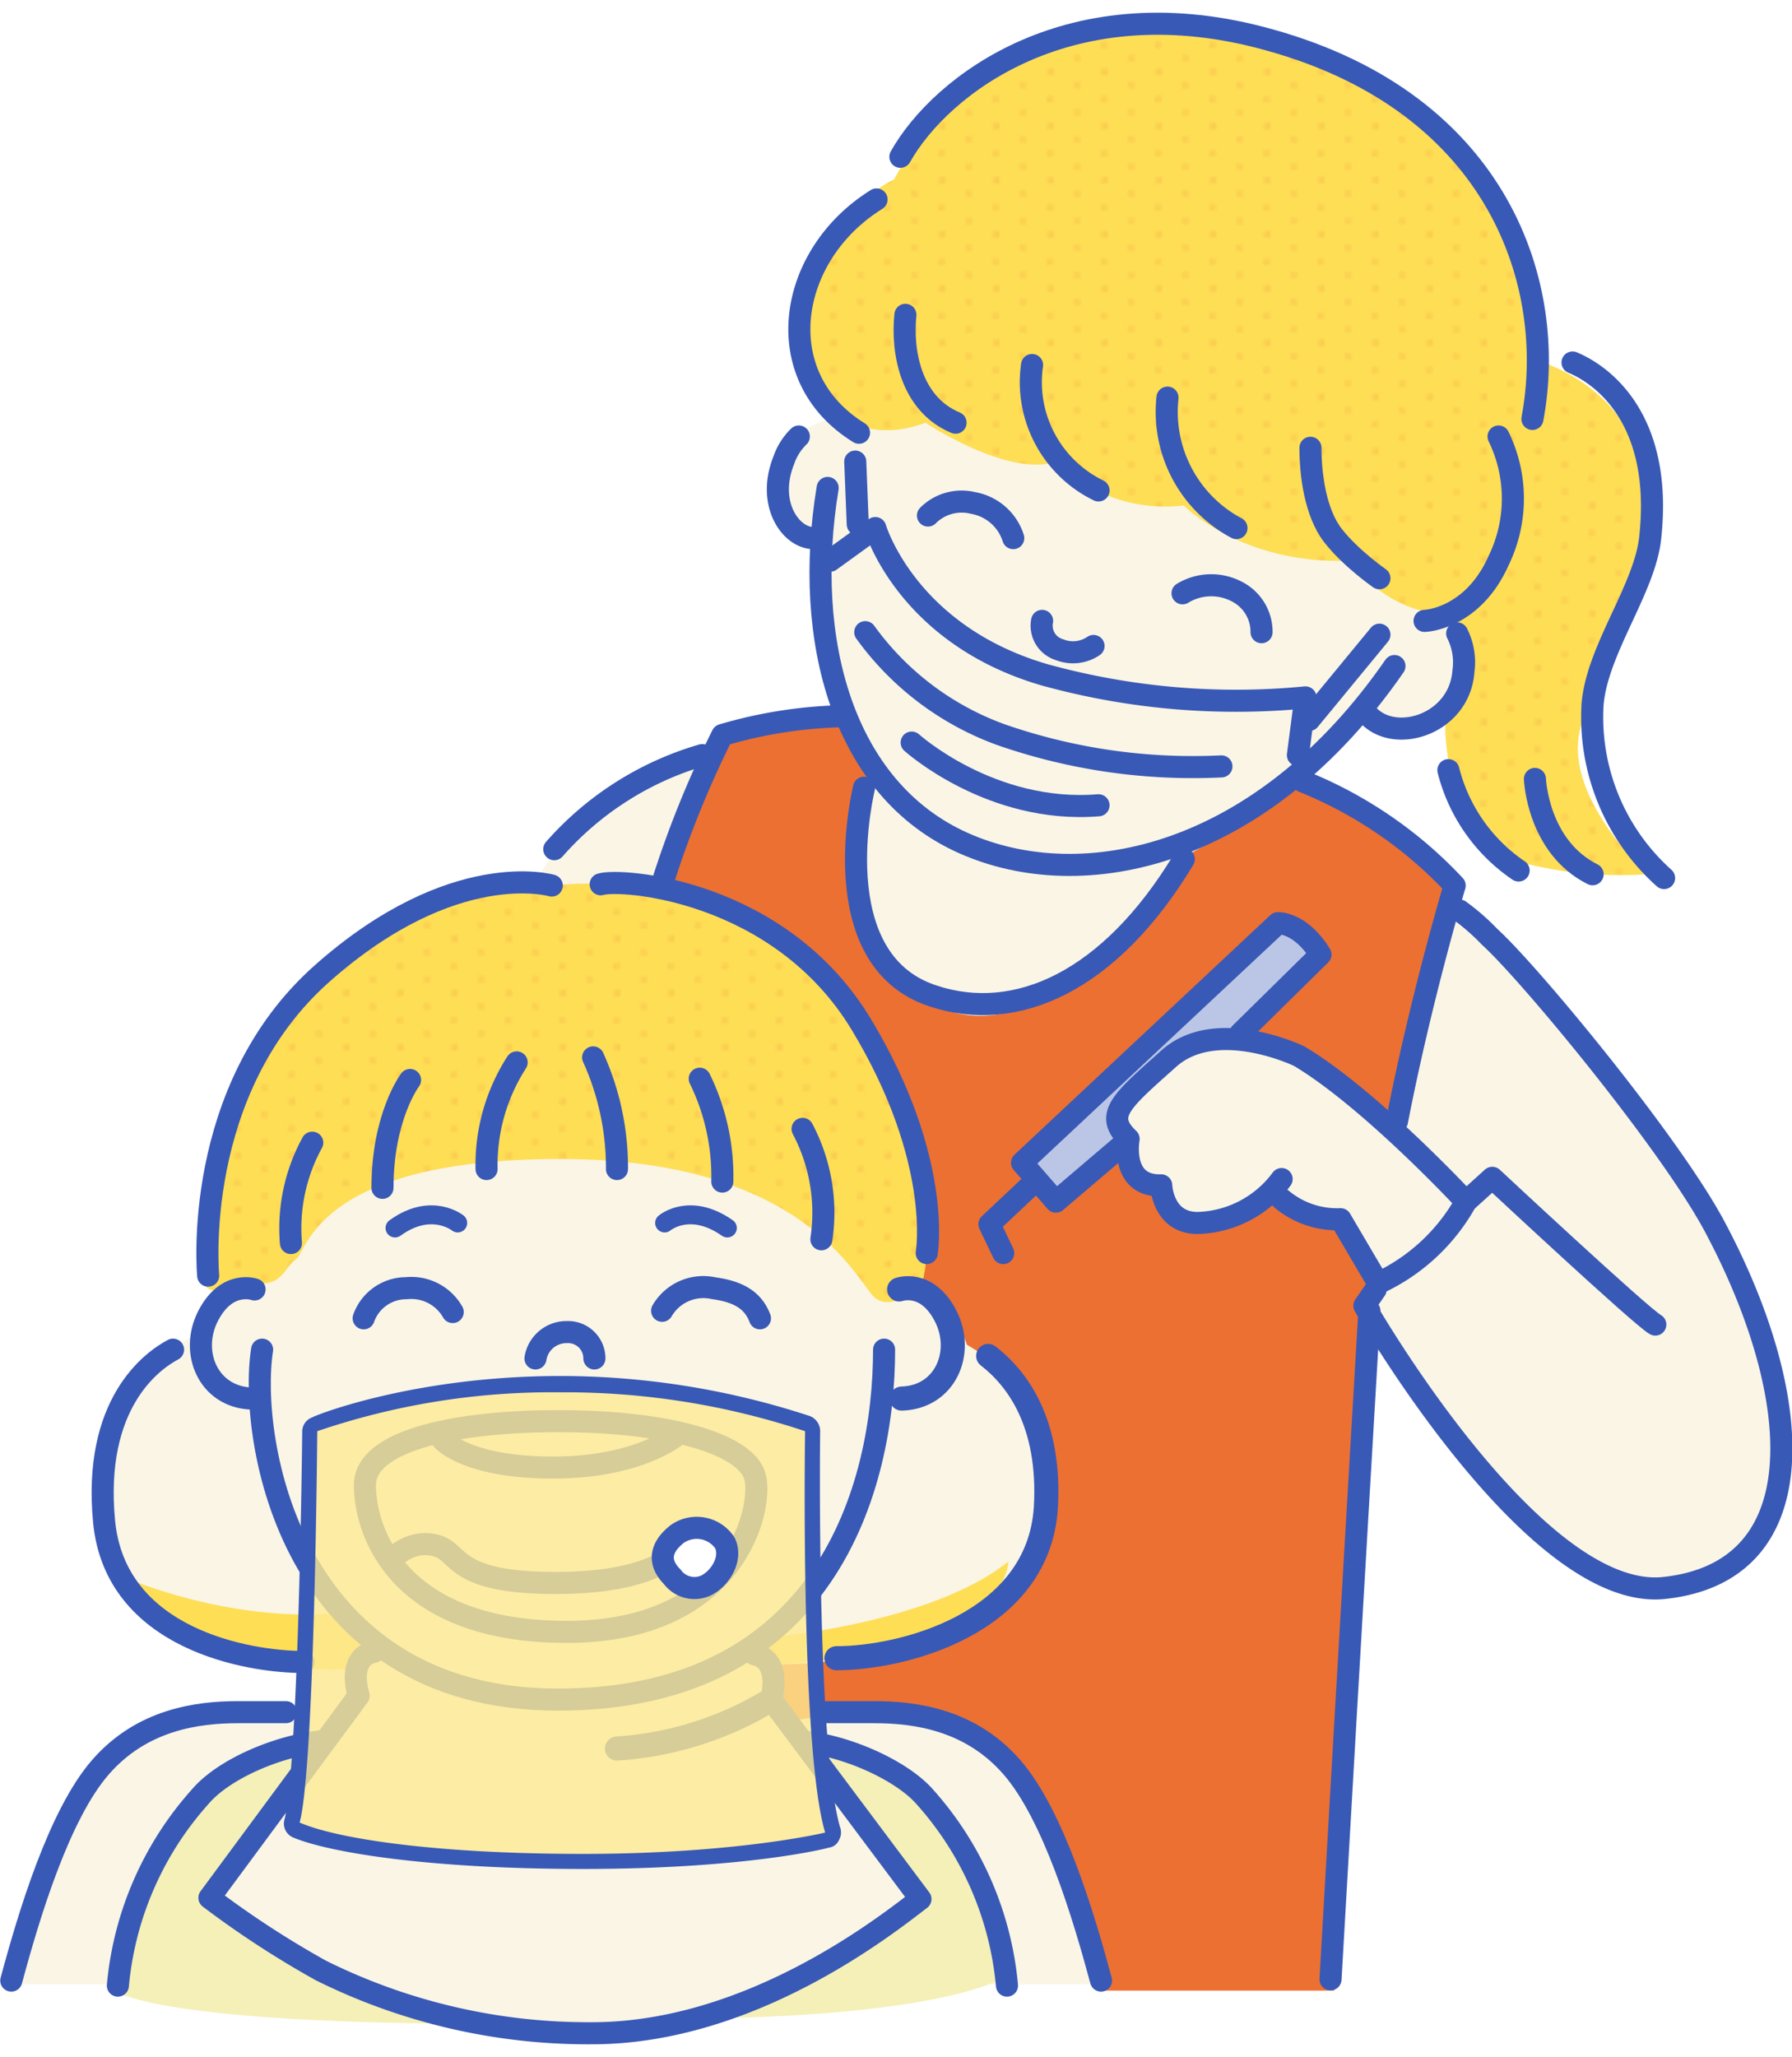 <svg xmlns="http://www.w3.org/2000/svg" xmlns:xlink="http://www.w3.org/1999/xlink" viewBox="0 0 142.9 164"><defs><style>.a,.h,.i,.m{fill:none;}.b{fill:#ec7032;}.c{fill:#faf5e5;}.d{fill:#fede55;}.e{fill:url(#a);}.f{fill:#bbc6e6;}.g{fill:#f4f0b7;}.h,.i,.l,.m{stroke:#3959b6;stroke-linecap:round;stroke-linejoin:round;}.h,.l{stroke-width:1.76px;}.i{stroke-width:1.92px;}.j{fill:#feea92;opacity:0.8;}.k{fill:#3959b6;}.l{fill:#fff;}.m{stroke-width:1.51px;}</style><pattern id="a" width="16" height="16" patternTransform="translate(-0.5 -4) scale(0.27)" patternUnits="userSpaceOnUse" viewBox="0 0 16 16"><rect class="a" width="16" height="16"/><polygon class="b" points="0.2 0.8 0.1 0.8 0 0.4 0.1 0.4 0.2 0.8"/><polygon class="b" points="0.4 0.7 0.4 0.7 0.1 0.3 0.2 0.3 0.4 0.7"/><polygon class="b" points="0.6 0.5 0.6 0.5 0.3 0.3 0.3 0.2 0.6 0.5"/><polygon class="b" points="0.8 0.2 0.7 0.3 0.3 0.2 0.4 0.1 0.8 0.2"/><polygon class="b" points="0.3 8.7 0.2 8.8 0.1 8.4 0.2 8.3 0.3 8.7"/><polygon class="b" points="0.5 8.6 0.5 8.6 0.2 8.3 0.3 8.3 0.5 8.6"/><polygon class="b" points="0.7 8.4 0.7 8.4 0.3 8.2 0.3 8.1 0.7 8.4"/><polygon class="b" points="0.8 8.1 0.8 8.2 0.4 8.1 0.4 8 0.8 8.1"/><polygon class="b" points="0.8 7.8 0.8 7.9 0.4 8 0.4 7.9 0.8 7.8"/><polygon class="b" points="0.7 7.6 0.7 7.6 0.3 7.8 0.3 7.8 0.7 7.6"/><polygon class="b" points="0.5 7.4 0.5 7.4 0.3 7.7 0.2 7.7 0.5 7.4"/><polygon class="b" points="0.2 7.2 0.3 7.3 0.2 7.7 0.1 7.6 0.2 7.2"/><rect class="b" x="8" y="3.2" width="0.1" height="0.43"/><polygon class="b" points="7.7 3.3 7.8 3.2 7.9 3.6 7.8 3.7 7.7 3.3"/><polygon class="b" points="7.5 3.4 7.5 3.4 7.8 3.7 7.7 3.7 7.5 3.4"/><polygon class="b" points="7.3 3.6 7.3 3.6 7.7 3.8 7.7 3.8 7.3 3.6"/><polygon class="b" points="7.2 3.9 7.2 3.8 7.6 3.9 7.6 4 7.2 3.9"/><polygon class="b" points="7.2 4.2 7.2 4.1 7.6 4 7.6 4.1 7.2 4.2"/><polygon class="b" points="7.3 4.4 7.3 4.4 7.7 4.1 7.7 4.2 7.3 4.4"/><polygon class="b" points="7.5 4.6 7.5 4.6 7.7 4.3 7.8 4.3 7.5 4.6"/><polygon class="b" points="7.8 4.8 7.7 4.7 7.8 4.3 7.9 4.4 7.8 4.8"/><rect class="b" x="8" y="4.4" width="0.1" height="0.43"/><polygon class="b" points="8.3 4.7 8.2 4.8 8.1 4.4 8.2 4.3 8.3 4.7"/><polygon class="b" points="8.6 4.6 8.5 4.6 8.2 4.3 8.3 4.3 8.6 4.6"/><polygon class="b" points="8.7 4.4 8.7 4.4 8.3 4.2 8.3 4.1 8.7 4.4"/><polygon class="b" points="8.8 4.1 8.8 4.2 8.4 4.1 8.4 4 8.8 4.1"/><polygon class="b" points="8.8 3.8 8.8 3.9 8.4 4 8.4 3.9 8.8 3.8"/><polygon class="b" points="8.7 3.6 8.7 3.6 8.3 3.8 8.3 3.8 8.7 3.6"/><polygon class="b" points="8.5 3.4 8.6 3.4 8.3 3.7 8.2 3.7 8.5 3.4"/><polygon class="b" points="8.2 3.2 8.3 3.3 8.2 3.7 8.1 3.6 8.2 3.2"/><polygon class="b" points="0.7 15.7 0.8 15.8 0.4 15.9 0.3 15.8 0.7 15.7"/><polygon class="b" points="0.6 15.5 0.6 15.5 0.3 15.8 0.3 15.7 0.6 15.5"/><polygon class="b" points="0.4 15.3 0.4 15.3 0.2 15.7 0.1 15.7 0.4 15.3"/><polygon class="b" points="0.1 15.2 0.2 15.2 0.1 15.6 0 15.6 0.1 15.2"/><polygon class="b" points="7.8 11.2 7.9 11.2 8 11.6 7.9 11.6 7.8 11.2"/><polygon class="b" points="7.6 11.3 7.6 11.3 7.9 11.7 7.8 11.7 7.6 11.3"/><polygon class="b" points="7.4 11.5 7.4 11.5 7.7 11.7 7.7 11.8 7.4 11.5"/><polygon class="b" points="7.2 11.8 7.3 11.7 7.7 11.8 7.6 11.9 7.2 11.8"/><rect class="b" x="7.2" y="12" width="0.4" height="0.09"/><polygon class="b" points="7.3 12.3 7.2 12.2 7.6 12.1 7.7 12.2 7.3 12.3"/><polygon class="b" points="7.4 12.5 7.4 12.5 7.7 12.2 7.7 12.3 7.4 12.5"/><polygon class="b" points="7.6 12.7 7.6 12.7 7.8 12.3 7.9 12.3 7.6 12.7"/><polygon class="b" points="7.9 12.8 7.8 12.8 7.9 12.4 8 12.4 7.9 12.8"/><polygon class="b" points="8.2 12.8 8.1 12.8 8 12.4 8.1 12.4 8.2 12.8"/><polygon class="b" points="8.4 12.7 8.4 12.7 8.2 12.3 8.2 12.3 8.4 12.7"/><polygon class="b" points="8.6 12.5 8.6 12.5 8.3 12.3 8.3 12.2 8.6 12.5"/><polygon class="b" points="8.8 12.2 8.7 12.3 8.3 12.2 8.4 12.1 8.8 12.2"/><rect class="b" x="8.4" y="12" width="0.4" height="0.08"/><polygon class="b" points="8.7 11.7 8.8 11.8 8.4 11.9 8.3 11.8 8.7 11.7"/><polygon class="b" points="8.6 11.5 8.6 11.5 8.3 11.8 8.3 11.7 8.6 11.5"/><polygon class="b" points="8.4 11.3 8.4 11.3 8.2 11.7 8.2 11.7 8.4 11.3"/><polygon class="b" points="8.1 11.2 8.2 11.2 8.1 11.6 8 11.6 8.1 11.2"/><rect class="b" y="7.2" height="0.43"/><rect class="b" y="8.4" height="0.42"/><rect class="b" x="0.4" width="0.4" height="0.04"/><rect class="b" x="0.4" y="16" width="0.4" height="0.04"/><polygon class="b" points="15.8 15.2 15.9 15.2 16 15.6 15.9 15.6 15.8 15.2"/><polygon class="b" points="15.6 15.3 15.6 15.3 15.9 15.7 15.8 15.7 15.6 15.3"/><polygon class="b" points="15.4 15.5 15.4 15.5 15.7 15.7 15.7 15.8 15.4 15.5"/><polygon class="b" points="15.2 15.8 15.3 15.7 15.7 15.8 15.6 15.9 15.2 15.8"/><polygon class="b" points="15.7 7.3 15.8 7.2 15.9 7.6 15.8 7.7 15.7 7.3"/><polygon class="b" points="15.5 7.4 15.5 7.4 15.8 7.7 15.7 7.7 15.5 7.4"/><polygon class="b" points="15.3 7.6 15.3 7.6 15.7 7.8 15.7 7.9 15.3 7.6"/><polygon class="b" points="15.2 7.9 15.2 7.8 15.7 7.9 15.6 8 15.2 7.9"/><polygon class="b" points="15.2 8.2 15.2 8.1 15.6 8 15.7 8.1 15.2 8.2"/><polygon class="b" points="15.3 8.4 15.3 8.4 15.7 8.2 15.7 8.2 15.3 8.4"/><polygon class="b" points="15.5 8.6 15.5 8.6 15.7 8.3 15.8 8.3 15.5 8.6"/><polygon class="b" points="15.8 8.8 15.7 8.7 15.8 8.3 15.9 8.4 15.8 8.8"/><polygon class="b" points="15.3 0.3 15.2 0.2 15.6 0.1 15.7 0.2 15.3 0.3"/><polygon class="b" points="15.4 0.5 15.4 0.5 15.7 0.2 15.7 0.3 15.4 0.5"/><polygon class="b" points="15.6 0.7 15.6 0.7 15.8 0.3 15.9 0.3 15.6 0.7"/><polygon class="b" points="15.9 0.8 15.8 0.8 15.9 0.4 16 0.4 15.9 0.8"/><rect class="b" x="16" y="8.4" height="0.43"/><rect class="b" x="16" y="7.2" height="0.42"/><rect class="b" x="15.2" y="16" width="0.4" height="0.04"/><rect class="b" x="15.2" width="0.4" height="0.04"/></pattern></defs><path class="c" d="M.8,158.2H28.7s18.2,8.4,33.7,0h42.5l3.6-55.4s5.3,11.1,12,17.3,11.9,10.2,18.1,4,1.8-20.4-3.1-28.4-16.8-23-19-23.9L103.2,62a17.4,17.4,0,0,0,5.3-4.9s3.5,2.3,6.2,0,3.1-6.2,0-10.6S87.2,31,67.3,33.2c0,0-5.8.5-5.4,5.8S65,43,65,43s0,8.4,2.7,14.1c0,0-19.1,2.3-24.8,12.9l-24,32.8s-1.3-.4-3.1,3.6a12,12,0,0,0-7.5,11.5c0,8.8,6.2,14.2,16.4,14.2v4.4l-7.1-.4a12.2,12.2,0,0,0-11.5,7.5A101.2,101.2,0,0,0,.8,158.2Z"/><path class="d" d="M71.3,14.3s-6.3,3-7.6,9.6,3.5,12.3,10.1,9.8c0,0,6.6,4.4,10.4,3.1a12.4,12.4,0,0,0,10.2,3.5S99,45,107.5,44.7c0,0,3.6,4.7,8.2,4.1,0,0,1.1,4.4,0,6.1s-.5,12,5,13.7a32,32,0,0,0,10.7,1.1s-7.7-6.9-5-12.7,11.5-23.3-4.4-28.5c0,0,5.5-14.2-17.5-24.4S71.3,14.3,71.3,14.3Z"/><path class="e" d="M71.3,14.3s-6.3,3-7.6,9.6,3.5,12.3,10.1,9.8c0,0,6.6,4.4,10.4,3.1a12.4,12.4,0,0,0,10.2,3.5S99,45,107.5,44.7c0,0,3.6,4.7,8.2,4.1,0,0,1.1,4.4,0,6.1s-.5,12,5,13.7a32,32,0,0,0,10.7,1.1s-7.7-6.9-5-12.7,11.5-23.3-4.4-28.5c0,0,5.5-14.2-17.5-24.4S71.3,14.3,71.3,14.3Z"/><path class="b" d="M52.4,70.7l5.5-12A71.7,71.7,0,0,1,67.2,57l2.5,4.7s-5.2,12.9,4.1,18.1,18.1-8.2,20.6-11.5c0,0,5.7-2.8,8.7-6,0,0,11.5,5.4,12.1,8.4l-3.8,19.2s-7.2-6.8-12.9-7.6l6.5-6.1a4.2,4.2,0,0,0-3.5-2.2L81.7,91.9l2.5,3.2,5.5-4.3s.3,4.1,3,4.1c0,0,2.2,5.7,8.5.8,0,0,2.5,2.2,5.2,1.6l3,4.4-3,57H87.8s-3.3-18-10.4-20.5a28,28,0,0,0-13.7-1.1L62,135.6l-.3-2.9s18.7.3,20.9-10.1-1.4-12.9-5.5-15.4c0,0-1.1-3.6-3.6-4.7,0,0,1.4-14.2-6.3-23S52.4,70.7,52.4,70.7Z"/><path class="f" d="M98.5,82.3l6.5-6.1a3.7,3.7,0,0,0-3.5-2.2L81.7,91.9l2.5,3.2,5.5-4.3a4.5,4.5,0,0,1,1.9-5.3A33,33,0,0,1,98.5,82.3Z"/><path class="d" d="M45.3,70.5c3.5-.3,12.6.5,18.4,5.2s12,18.1,9.8,26.8c0,0-2.4,2.2-3.8.9s-5.5-11-25-11-20.2,7.4-21.1,8-1.1,2.1-3,1.9-5.7,3.3-4.6-4.4S21.4,72.1,45.3,70.5Z"/><path class="e" d="M45.3,70.5c3.5-.3,12.6.5,18.4,5.2s12,18.1,9.8,26.8c0,0-2.4,2.2-3.8.9s-5.5-11-25-11-20.2,7.4-21.1,8-1.1,2.1-3,1.9-5.7,3.3-4.6-4.4S21.4,72.1,45.3,70.5Z"/><path class="g" d="M26.1,139l-8.8,12.1s6.9,10.4,24.7,10.1S19.2,162.6,9.7,159C9.7,159,11.8,139.6,26.1,139Z"/><path class="g" d="M64.8,140.1l8.2,11a66.8,66.8,0,0,1-16.5,9.8s16.2,0,23.1-3C79.6,157.9,78.5,139.6,64.8,140.1Z"/><path class="d" d="M8.8,125.3s6.6,8.8,20,7.7l-.2-2.5-1.7-1.9S19,129.7,8.8,125.3Z"/><path class="d" d="M61.7,130.5s12.6-1.1,18.7-6c0,0,.2,7.1-18.7,8.2l-1.1-.8Z"/><path class="h" d="M20.9,107.6c-1.1,7.1,2.2,27.9,23.6,27.9s26-17,26-27.9"/><path class="h" d="M42.7,108.3a2.5,2.5,0,0,1,2.5-2.1,2.1,2.1,0,0,1,2.2,2.1"/><path class="h" d="M44.5,113.3c9.1,0,15,1.9,15.7,4.4s-1.5,12.4-15,12.4-16.1-8-16.1-11.7S36.8,113.3,44.5,113.3Z"/><path class="h" d="M35.3,114.8s1.9,2.2,8.8,2.2,9.9-2.6,9.9-2.6"/><path class="h" d="M57.6,124.2c-.3-.5-1-.9-2.4-.8s-2.5,2.8-10.9,2.8-7.5-2.5-9.6-3-3.4,1.1-3.4,1.1"/><path class="h" d="M36.1,104.6a3.8,3.8,0,0,0-3.7-1.9,3.6,3.6,0,0,0-3.4,2.4"/><path class="h" d="M52.8,104.5a3.8,3.8,0,0,1,4.1-1.8c2.2.3,3.2,1.1,3.7,2.4"/><path class="h" d="M41.2,84.7a15.1,15.1,0,0,0-2.4,8.5"/><path class="h" d="M32.7,86.1s-2.2,2.9-2.2,8.6"/><path class="h" d="M24.9,91.1a14.2,14.2,0,0,0-1.7,8"/><path class="h" d="M49.2,93.2a21.3,21.3,0,0,0-1.9-8.9"/><path class="h" d="M55.8,86a17.7,17.7,0,0,1,1.8,8.2"/><path class="h" d="M64,90a14.3,14.3,0,0,1,1.5,8.8"/><path class="h" d="M20.3,102.8s-2.2-.8-3.7,2.1,0,6.5,3.5,6.6"/><path class="i" d="M71.7,102.8s2.2-.8,3.7,2.1,0,6.5-3.5,6.6"/><path class="h" d="M16.6,101.7s-1.4-14.8,9.1-24.1,18.3-7,18.3-7"/><path class="h" d="M47.9,70.5c1.6-.5,14.3.4,20.8,11.2s5.2,18.2,5.2,18.2"/><path class="h" d="M29.8,131.7s-2.1.2-1.2,3.5L16.7,151.3a75.8,75.8,0,0,0,8.9,5.8,47.9,47.9,0,0,0,21.6,5c12.8,0,23.7-8.8,26.2-10.7L61.5,135.5s.9-3.1-1.3-3.6"/><path class="i" d="M61.5,135.5a26.9,26.9,0,0,1-12.3,3.9"/><path class="h" d="M13.8,107.6c-1.7.9-6.4,4.3-5.5,13.7s11.5,11.2,15.9,11.2"/><path class="i" d="M78.8,108.1c2.2,1.7,5,5.2,4.6,12.1-.6,9.3-11.5,12-16.7,12"/><path class="h" d="M25.8,138.8c-3.8.4-8,2.3-9.8,4.4a26.1,26.1,0,0,0-6.6,15.1"/><path class="h" d="M64.5,138.9c3.6.5,7.5,2.4,9.2,4.3a26.1,26.1,0,0,1,6.6,15.1"/><path class="h" d="M66,38.9c-2,12.1,1.2,24,10.8,28.3s23.9,1.1,34.4-14.1"/><path class="h" d="M83.1,49.5a2,2,0,0,0,1.4,2.3,2.9,2.9,0,0,0,2.7-.3"/><path class="h" d="M93.1,31.7a10.5,10.5,0,0,0,5.5,10.4"/><path class="h" d="M82.3,29.1a9.6,9.6,0,0,0,5.3,10"/><path class="h" d="M72.2,25.1c-.3,2.9.4,7.1,4,8.6"/><path class="h" d="M104.5,35.7c0,2.2.4,5.2,1.8,7s3.7,3.4,3.7,3.4"/><path class="h" d="M63.7,34.8a4.8,4.8,0,0,0-1.2,1.9c-1.4,3.5.6,6.3,2.5,6.2"/><path class="h" d="M116.2,50.5a5.1,5.1,0,0,1,.5,3c-.3,4.3-5.6,5.9-7.7,3.4"/><path class="h" d="M68.5,34.5c-7.3-4.5-5.7-14.2,1.4-18.6"/><path class="h" d="M71.8,12.5C75,6.8,85.4-1.3,101.3,3.2c18.3,5.1,22.9,19.6,20.9,30.2"/><path class="h" d="M125.4,28.9c2.4,1,7.2,4.5,6.2,13.9-.4,4.1-4.2,8.9-4.6,13.3A17.2,17.2,0,0,0,132.7,70"/><path class="h" d="M122.4,62.1s.2,5.4,4.6,7.6"/><path class="h" d="M115.5,61.4a13.7,13.7,0,0,0,5.6,8"/><path class="h" d="M113.6,49.5s3.8-.1,5.9-4.8a11.3,11.3,0,0,0,0-9.9"/><path class="h" d="M68.9,62.8s-3.4,13.7,5.5,16.6c6.6,2.2,14.1-1.1,20-10.9"/><path class="h" d="M56,60.2a25,25,0,0,0-11.8,7.5"/><path class="h" d="M102.2,95.6a6.9,6.9,0,0,0,4.7,1.6l3,5.1a15.4,15.4,0,0,0,7-6.5s-7.6-8.2-13.3-11.6c0,0-6.6-3.2-10.4.2S88,88.9,90,90.8c0,0-.7,3.8,2.6,3.7,0,0,.1,3,2.9,3a8.6,8.6,0,0,0,6.7-3.5"/><path class="h" d="M98.9,82.4l6.4-6.3c-1.6-2.6-3.4-2.5-3.4-2.5L81.5,92.7l2.7,3.1,5.4-4.6"/><polyline class="h" points="82.3 94.4 78.9 97.6 80 99.9"/><path class="h" d="M109.7,102.8l-.9,1.3s13.5,23.6,23.9,22.5c12.2-1.3,11.2-15.2,4.2-28.5-3.4-6.6-14.9-20.5-18.1-23.4a17.9,17.9,0,0,0-2.4-2.1"/><path class="h" d="M116.9,95.8l2.1-1.9s11.9,11.1,13,11.7"/><path class="h" d="M103.9,62.3A33.8,33.8,0,0,1,116,70.6s-2.7,9-4.6,18.8"/><path class="h" d="M109.2,104.5s-1.5,25.4-3.1,53.3"/><path class="h" d="M52.7,70.8a81.2,81.2,0,0,1,4.9-12.2,36.7,36.7,0,0,1,9.5-1.5"/><path class="h" d="M22.8,136.5H19c-3.3,0-7.7.6-11,4.4s-5.7,11.8-7.1,17"/><path class="h" d="M65.8,136.5h3.9c3.3,0,7.7.6,11,4.4s5.7,11.8,7.1,17"/><path class="j" d="M24.7,113.6a62.2,62.2,0,0,1,40.1,0s-.3,26.1,1.8,33c0,0-7.4,2.3-20,2.3A83.8,83.8,0,0,1,24,145.8Z"/><path class="k" d="M44.7,111a60.6,60.6,0,0,1,19.5,3.1s-.4,25.3,1.6,32c0,0-7,1.7-19.3,1.7s-19.9-1.3-22.6-2.5c1.2-4.6,1.4-31.2,1.4-31.2A58.1,58.1,0,0,1,44.7,111m0-1.3v0h0c-11.6,0-19.5,3.1-19.8,3.3a1.2,1.2,0,0,0-.8,1.1c-.1,9.1-.5,27.3-1.4,30.9a1.2,1.2,0,0,0,.7,1.5c2.6,1.1,10.3,2.5,23.1,2.5s19.3-1.6,19.6-1.7a1,1,0,0,0,.8-.6,1.2,1.2,0,0,0,.1-1c-1.9-6.4-1.6-31.3-1.6-31.5a1.3,1.3,0,0,0-.8-1.3,63.8,63.8,0,0,0-19.9-3.2Z"/><path class="l" d="M54,122.3a2.7,2.7,0,0,1,3.8.7c.6,1.2-.3,2.8-1.5,3.4a2.2,2.2,0,0,1-2.7-.7C53,125.1,52.1,123.8,54,122.3Z"/><path class="h" d="M66.2,44.7l3.6-2.6s2.5,8.5,13.5,11.7a57.4,57.4,0,0,0,20.8,1.8l-.6,4.6"/><path class="h" d="M69,50.4a23,23,0,0,0,10.9,8.2,46.6,46.6,0,0,0,17.5,2.5"/><path class="h" d="M72.7,59.2s6.3,5.7,14.9,5"/><line class="h" x1="104.4" y1="57.4" x2="110" y2="50.6"/><line class="h" x1="68.4" y1="41.8" x2="68.2" y2="36.8"/><path class="h" d="M94.3,47.3a4.4,4.4,0,0,1,4.4-.1,3.6,3.6,0,0,1,1.9,3.2"/><path class="h" d="M80.8,42.9a4.1,4.1,0,0,0-3.2-2.8,3.8,3.8,0,0,0-3.6,1"/><path class="m" d="M53,97.5s2-1.7,5,.4"/><path class="m" d="M36.5,97.5s-2.1-1.7-5,.4"/></svg>